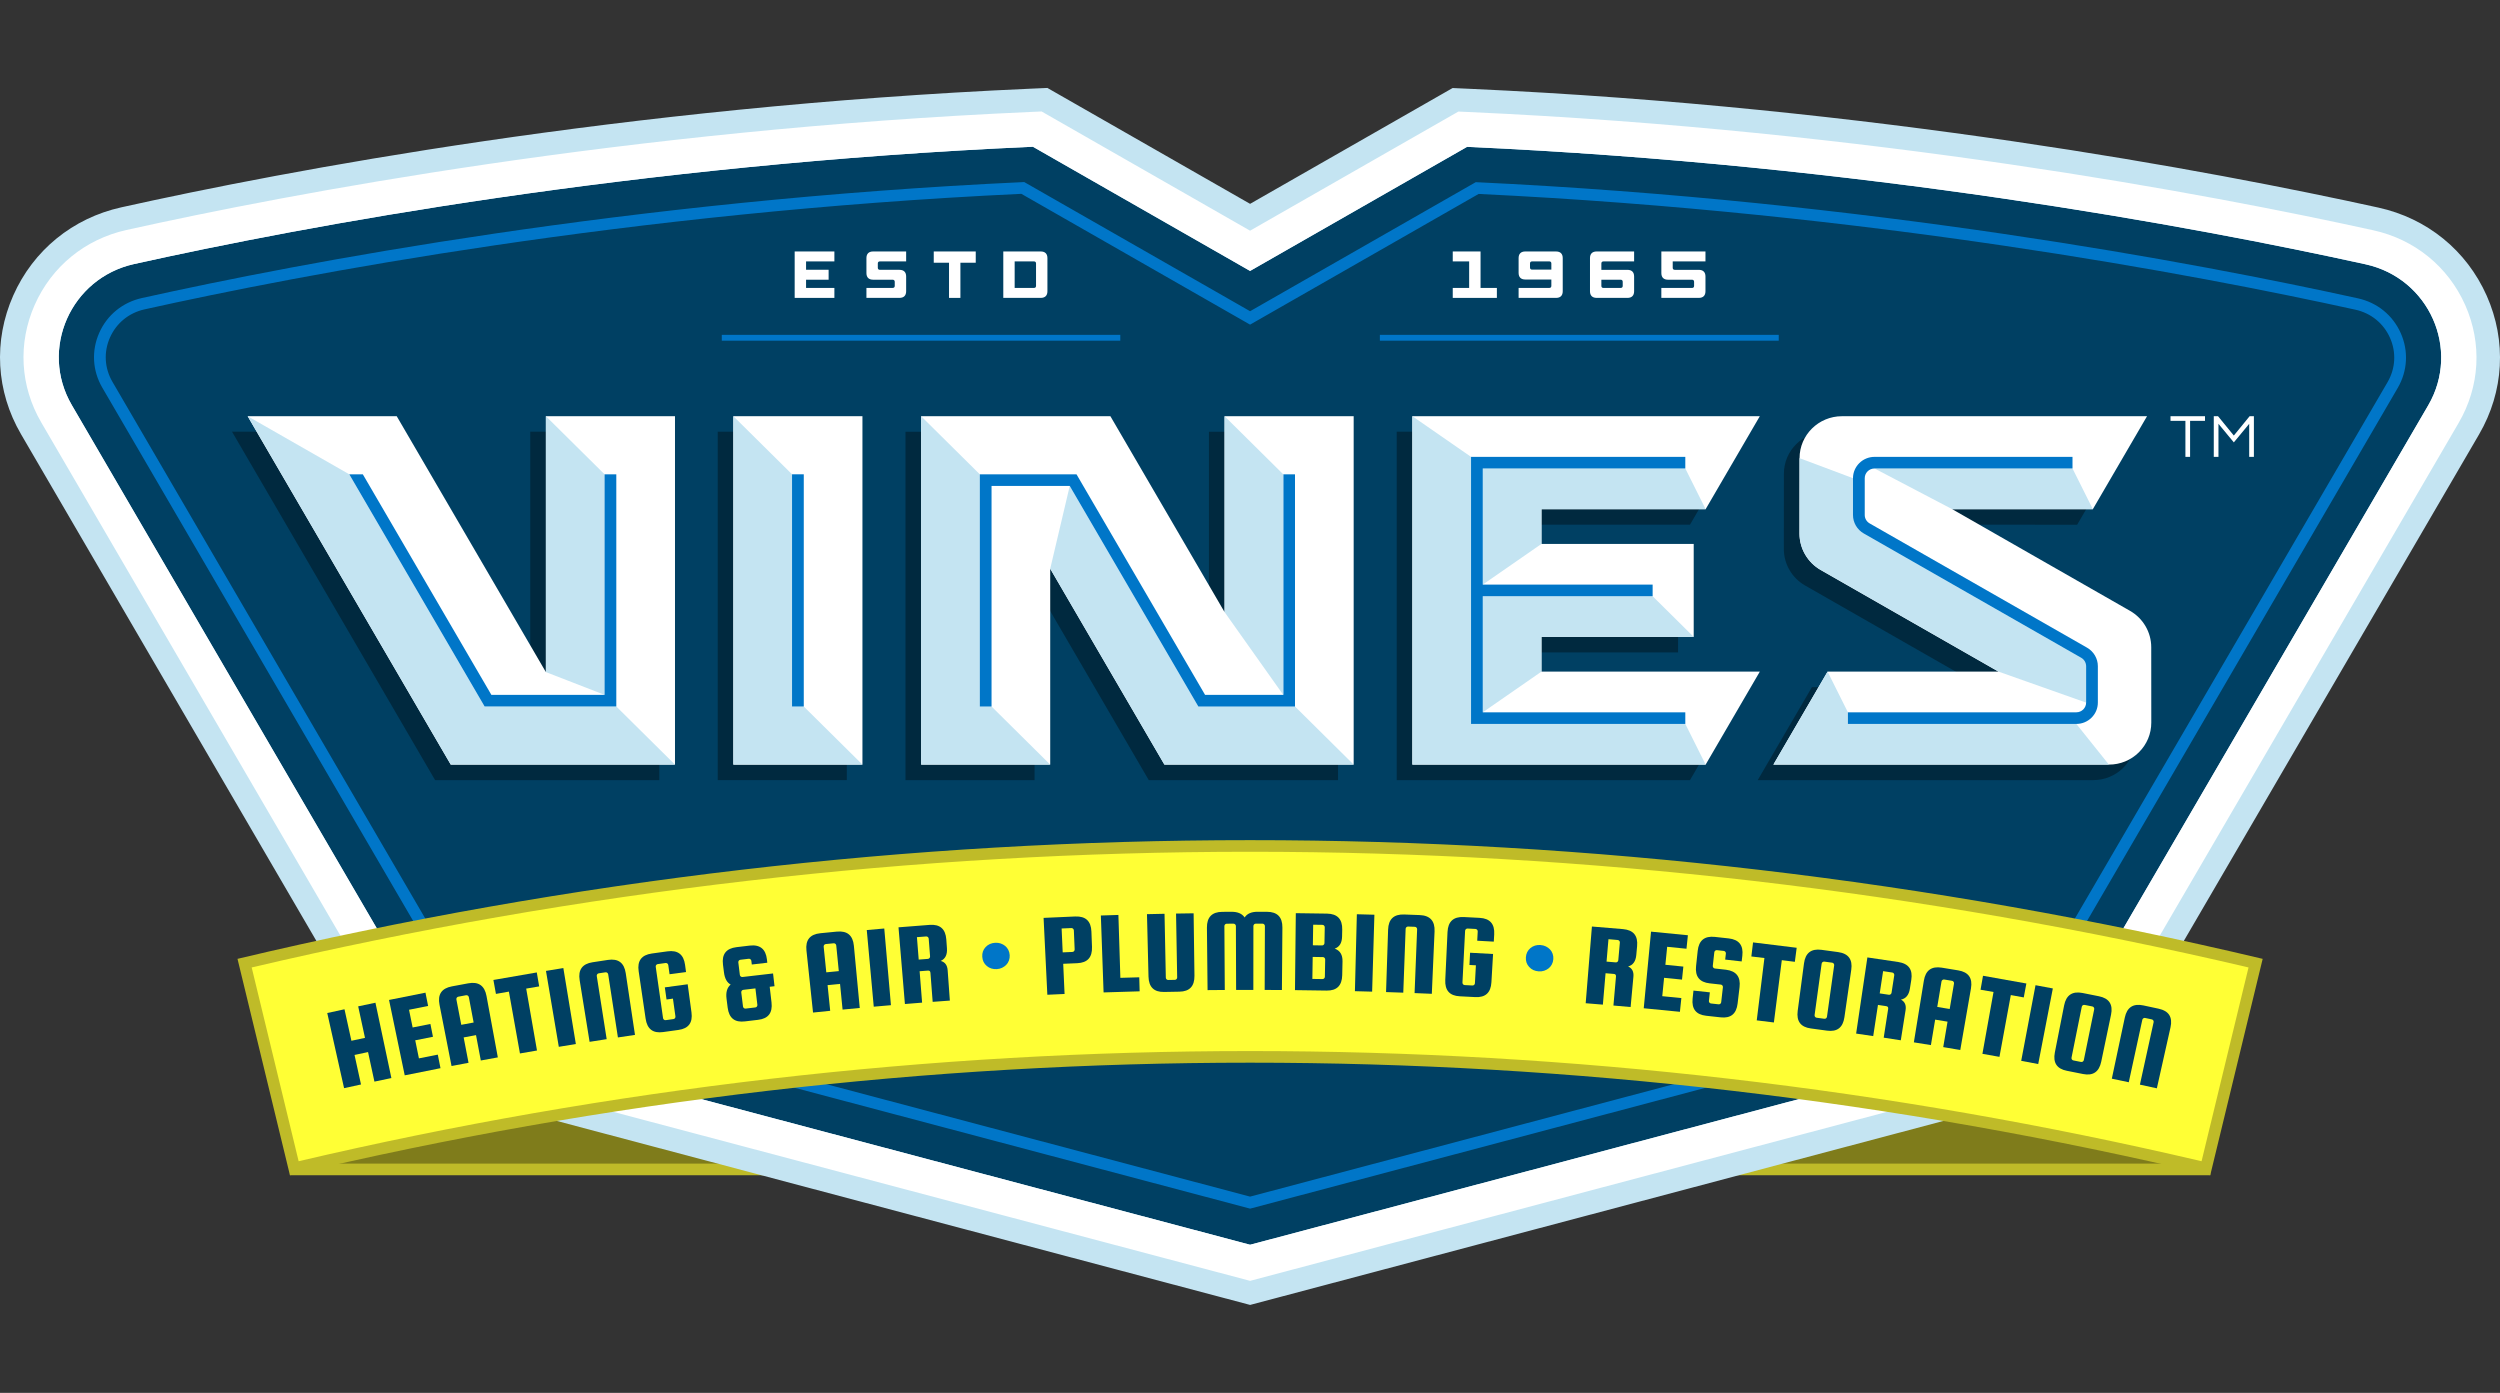 <?xml version="1.0" encoding="UTF-8"?>
<svg xmlns="http://www.w3.org/2000/svg" width="420" height="234" viewBox="0 0 420 234" fill="none">
  <rect x="0" y="0" width="420" height="234" fill="#333333" stroke="none"/>
  <g clip-path="url(#clip0_5_3)">
    <path d="M370.333 162.903H49.698V196.465H370.333V162.903Z" fill="#7F7C1B"></path>
    <path d="M369.348 163.878V195.485H50.684V163.878H369.348ZM371.319 161.926H48.713V197.44H371.319V161.926Z" fill="#BFBB28"></path>
    <path d="M69.864 176.98L7.792 70.495C4.393 64.66 4.008 57.776 6.737 51.606C9.465 45.444 14.831 41.065 21.457 39.592C48.932 33.484 105.197 22.789 173.309 19.777L174.746 19.715L210.013 39.882L245.252 19.73L246.691 19.795C314.151 22.837 370.755 33.533 398.492 39.639C405.132 41.102 410.513 45.476 413.249 51.645C415.99 57.818 415.61 64.71 412.202 70.551L350.164 176.98L210.013 214.171L69.862 176.98H69.864Z" fill="#004063"></path>
    <path d="M173.53 24.654L210.013 45.517L246.468 24.67C312.9 27.664 368.539 38.044 397.425 44.404C408.115 46.757 413.411 58.715 407.936 68.109L346.918 172.787L210.013 209.118L73.108 172.787L12.062 68.053C6.593 58.673 11.867 46.726 22.538 44.356C51.218 37.982 106.492 27.619 173.532 24.654M175.967 14.774L173.09 14.902C104.598 17.931 48.011 28.689 20.379 34.831C12.206 36.647 5.589 42.048 2.225 49.647C-1.142 57.254 -0.669 65.743 3.526 72.936L66.618 181.174L210.017 219.228L353.417 181.174L416.476 72.993C420.676 65.789 421.146 57.291 417.767 49.679C414.389 42.072 407.757 36.677 399.567 34.875C371.672 28.734 314.748 17.977 246.918 14.92L244.038 14.79L210.015 34.246L175.967 14.777V14.774Z" fill="#C4E4F2"></path>
    <path d="M173.53 24.654L210.013 45.517L246.468 24.67C312.9 27.664 368.539 38.044 397.425 44.404C408.115 46.757 413.411 58.715 407.936 68.109L346.918 172.787L210.013 209.118L73.108 172.787L12.062 68.053C6.593 58.673 11.867 46.726 22.538 44.356C51.218 37.982 106.492 27.619 173.532 24.654M174.991 18.727L173.265 18.802C105.074 21.818 48.746 32.526 21.241 38.64C14.304 40.183 8.689 44.766 5.834 51.214C2.975 57.67 3.377 64.876 6.939 70.982L69.215 177.818L210.015 215.183L350.816 177.818L413.059 71.038C416.623 64.924 417.023 57.711 414.155 51.25C411.289 44.796 405.659 40.215 398.709 38.686C370.939 32.574 314.269 21.864 246.737 18.82L245.009 18.742L210.013 38.755L174.991 18.727Z" fill="white"></path>
    <path d="M171.587 32.563L210.013 54.539L248.41 32.582C313.948 35.72 368.804 46.107 395.714 52.03C398.326 52.605 400.444 54.327 401.52 56.754C402.601 59.185 402.45 61.902 401.107 64.205L341.723 166.081L210.013 201.032L78.306 166.081L18.891 64.148C17.55 61.847 17.399 59.135 18.476 56.704C19.547 54.282 21.658 52.559 24.264 51.978C50.918 46.053 105.435 35.67 171.587 32.563ZM172.073 30.585C105.567 33.661 50.728 44.094 23.833 50.072C20.608 50.789 17.997 52.919 16.671 55.917C15.341 58.922 15.527 62.279 17.185 65.124L77.011 167.756L210.018 203.051L343.024 167.756L402.815 65.18C404.475 62.333 404.661 58.974 403.327 55.967C401.995 52.964 399.376 50.834 396.143 50.124C368.985 44.146 313.803 33.711 247.927 30.604L210.015 52.284L172.073 30.585Z" fill="#0076C8"></path>
    <path d="M370.591 196.263C318.049 183.848 264.031 177.554 210.017 177.554C156.004 177.554 101.983 183.848 49.442 196.263L41.09 161.811C96.364 148.746 153.191 142.122 210.015 142.122C266.84 142.122 323.667 148.746 378.941 161.811L370.589 196.263H370.591Z" fill="#FFFF35"></path>
    <path d="M210.015 143.097C266.433 143.097 322.857 149.636 377.753 162.532L374.762 174.867L369.862 195.087C317.548 182.804 263.78 176.577 210.017 176.577C156.255 176.577 102.484 182.804 50.172 195.087L46.263 178.954L42.282 162.532C97.177 149.636 153.602 143.097 210.02 143.097M210.015 141.145C152.913 141.145 95.81 147.793 39.9 161.087C42.838 173.205 45.773 185.321 48.711 197.44C101.725 184.834 155.87 178.531 210.015 178.531C264.16 178.531 318.303 184.834 371.319 197.44C374.257 185.321 377.193 173.205 380.131 161.087C324.22 147.793 267.118 141.145 210.015 141.145Z" fill="#BFBB28"></path>
    <path d="M59.561 177.233C59.924 178.887 60.285 180.54 60.648 182.193C59.701 182.397 58.752 182.602 57.805 182.81C56.864 178.603 55.921 174.395 54.978 170.187C55.943 169.975 56.91 169.765 57.875 169.557C58.262 171.321 58.649 173.084 59.036 174.85C59.797 174.685 60.557 174.525 61.318 174.363C60.937 172.597 60.557 170.831 60.174 169.067C61.141 168.861 62.108 168.66 63.074 168.458C63.967 172.677 64.859 176.895 65.752 181.114C64.802 181.311 63.853 181.51 62.904 181.712C62.547 180.057 62.188 178.403 61.832 176.748C61.075 176.908 60.316 177.071 59.559 177.233H59.561Z" fill="#004063"></path>
    <path d="M70.381 177.805C71.437 177.595 72.494 177.385 73.55 177.179C73.701 177.938 73.852 178.696 74.003 179.454C71.999 179.846 69.996 180.245 67.994 180.655C67.115 176.434 66.237 172.213 65.358 167.99C67.397 167.574 69.438 167.167 71.479 166.768C71.627 167.514 71.774 168.259 71.923 169.004C70.853 169.212 69.783 169.425 68.716 169.639C68.917 170.632 69.121 171.624 69.322 172.616C70.317 172.417 71.312 172.22 72.308 172.025C72.45 172.744 72.594 173.463 72.737 174.18C71.743 174.375 70.75 174.571 69.759 174.77C69.965 175.782 70.173 176.794 70.378 177.808L70.381 177.805Z" fill="#004063"></path>
    <path d="M78.673 165.197C80.395 164.879 81.414 165.592 81.732 167.321C82.366 170.761 83 174.202 83.635 177.641C82.681 177.814 81.729 177.987 80.776 178.163C80.507 176.741 80.24 175.32 79.971 173.901C79.279 174.029 78.588 174.159 77.895 174.289C78.168 175.708 78.439 177.129 78.713 178.548C77.761 178.728 76.81 178.908 75.858 179.092C75.184 175.66 74.511 172.226 73.837 168.794C73.498 167.069 74.185 166.038 75.906 165.713C76.827 165.54 77.75 165.366 78.671 165.197H78.673ZM77.49 172.17C78.183 172.04 78.877 171.91 79.57 171.782C79.301 170.361 79.034 168.939 78.765 167.52C78.746 167.416 78.689 167.329 78.599 167.267C78.507 167.202 78.409 167.18 78.297 167.199C77.862 167.28 77.427 167.362 76.991 167.444C76.88 167.466 76.797 167.522 76.735 167.615C76.674 167.706 76.652 167.806 76.674 167.912C76.948 169.331 77.219 170.753 77.492 172.172L77.49 172.17Z" fill="#004063"></path>
    <path d="M83.317 166.974C83.175 166.194 83.033 165.414 82.891 164.634C85.319 164.201 87.747 163.781 90.18 163.371C90.313 164.153 90.447 164.935 90.582 165.715C89.856 165.837 89.13 165.96 88.401 166.086C89.005 169.552 89.611 173.017 90.215 176.484C89.261 176.646 88.305 176.813 87.351 176.98C86.732 173.518 86.113 170.053 85.494 166.591C84.768 166.718 84.042 166.846 83.315 166.976L83.317 166.974Z" fill="#004063"></path>
    <path d="M94.642 162.634C95.342 166.888 96.044 171.141 96.744 175.396C95.788 175.55 94.832 175.708 93.879 175.866C93.161 171.615 92.442 167.364 91.724 163.113C92.698 162.953 93.671 162.793 94.644 162.634H94.642Z" fill="#004063"></path>
    <path d="M106.682 173.862C105.724 174.003 104.768 174.146 103.81 174.291C103.265 170.755 102.718 167.219 102.174 163.683C102.156 163.577 102.104 163.492 102.016 163.423C101.927 163.356 101.826 163.33 101.717 163.347C101.343 163.403 100.966 163.462 100.592 163.518C100.481 163.536 100.391 163.588 100.328 163.681C100.264 163.772 100.24 163.869 100.258 163.975C100.813 167.509 101.367 171.045 101.922 174.579C100.966 174.726 100.008 174.876 99.052 175.028C98.494 171.574 97.939 168.12 97.381 164.669C97.101 162.933 97.823 161.926 99.551 161.659C100.415 161.525 101.277 161.395 102.141 161.265C103.869 161.005 104.862 161.75 105.123 163.488C105.641 166.948 106.159 170.406 106.678 173.866L106.682 173.862Z" fill="#004063"></path>
    <path d="M111.978 167.917C111.882 167.236 111.786 166.558 111.692 165.878C112.971 165.7 114.251 165.527 115.531 165.358C115.743 166.929 115.957 168.5 116.169 170.073C116.406 171.817 115.673 172.798 113.977 173.03C113.116 173.147 112.254 173.266 111.392 173.388C109.697 173.626 108.721 172.881 108.465 171.139C108.076 168.482 107.684 165.826 107.295 163.17C107.037 161.43 107.774 160.433 109.504 160.19C110.383 160.067 111.261 159.946 112.14 159.826C113.87 159.59 114.853 160.349 115.089 162.091C115.143 162.494 115.198 162.897 115.253 163.3C114.33 163.423 113.409 163.547 112.486 163.672C112.413 163.157 112.341 162.643 112.269 162.127C112.256 162.021 112.203 161.935 112.116 161.865C112.031 161.796 111.928 161.77 111.818 161.785C111.381 161.846 110.943 161.906 110.504 161.967C110.392 161.982 110.303 162.036 110.239 162.125C110.171 162.214 110.149 162.312 110.163 162.418C110.572 165.293 110.983 168.168 111.392 171.045C111.407 171.152 111.458 171.238 111.545 171.305C111.633 171.375 111.729 171.401 111.84 171.386C112.273 171.325 112.704 171.266 113.138 171.206C113.249 171.191 113.334 171.139 113.398 171.05C113.463 170.961 113.485 170.863 113.472 170.757C113.332 169.761 113.194 168.764 113.054 167.767C112.696 167.817 112.337 167.865 111.978 167.915V167.917Z" fill="#004063"></path>
    <path d="M122.749 165.403C122.132 165.076 121.758 164.398 121.627 163.367C121.572 162.931 121.518 162.494 121.461 162.058C121.24 160.314 121.995 159.332 123.725 159.124C124.464 159.035 125.204 158.947 125.943 158.86C127.676 158.656 128.642 159.434 128.844 161.18C128.866 161.365 128.887 161.551 128.907 161.737C128.039 161.835 127.17 161.937 126.302 162.039C126.278 161.833 126.254 161.629 126.227 161.423C126.214 161.317 126.164 161.23 126.079 161.159C125.993 161.09 125.893 161.059 125.783 161.072C125.317 161.126 124.852 161.183 124.386 161.239C124.274 161.252 124.187 161.304 124.119 161.393C124.051 161.482 124.025 161.579 124.038 161.685C124.123 162.385 124.211 163.087 124.296 163.787C124.309 163.893 124.359 163.98 124.445 164.051C124.53 164.121 124.628 164.149 124.74 164.136C126.451 163.93 128.161 163.733 129.874 163.54C129.955 164.255 130.038 164.97 130.119 165.685C129.85 165.715 129.581 165.746 129.31 165.776C129.412 166.656 129.513 167.535 129.616 168.415C129.817 170.163 129.067 171.132 127.369 171.329C126.621 171.416 125.875 171.505 125.129 171.596C123.427 171.801 122.474 171.037 122.248 169.29C122.185 168.781 122.119 168.272 122.056 167.765C121.92 166.708 122.152 165.921 122.747 165.403H122.749ZM126.892 169.251C127.002 169.238 127.092 169.189 127.157 169.1C127.225 169.011 127.249 168.915 127.238 168.809C127.129 167.891 127.019 166.97 126.91 166.051C126.234 166.131 125.556 166.212 124.88 166.292C124.768 166.305 124.681 166.355 124.613 166.443C124.55 166.532 124.521 166.63 124.534 166.734C124.631 167.52 124.727 168.309 124.825 169.095C124.838 169.202 124.887 169.288 124.972 169.36C125.057 169.429 125.156 169.457 125.265 169.444C125.807 169.379 126.35 169.314 126.892 169.251Z" fill="#004063"></path>
    <path d="M140.599 156.511C142.336 156.344 143.286 157.142 143.452 158.892C143.782 162.374 144.11 165.856 144.438 169.338C143.476 169.427 142.516 169.518 141.553 169.611C141.411 168.172 141.269 166.734 141.127 165.295C140.429 165.362 139.731 165.431 139.033 165.501C139.18 166.939 139.326 168.378 139.473 169.815C138.513 169.91 137.55 170.01 136.59 170.109C136.22 166.632 135.852 163.154 135.483 159.675C135.297 157.926 136.071 156.96 137.806 156.784C138.736 156.691 139.668 156.6 140.597 156.509L140.599 156.511ZM138.817 163.354C139.517 163.284 140.217 163.215 140.917 163.148C140.774 161.709 140.632 160.27 140.49 158.832C140.479 158.726 140.431 158.635 140.348 158.565C140.263 158.494 140.166 158.461 140.053 158.472C139.613 158.515 139.173 158.559 138.733 158.602C138.62 158.613 138.532 158.663 138.464 158.749C138.397 158.836 138.366 158.934 138.377 159.04C138.523 160.479 138.67 161.917 138.817 163.354Z" fill="#004063"></path>
    <path d="M148.557 155.989C148.932 160.284 149.303 164.578 149.677 168.872C148.715 168.955 147.752 169.039 146.79 169.124C146.398 164.831 146.007 160.539 145.617 156.247C146.597 156.16 147.577 156.074 148.557 155.989Z" fill="#004063"></path>
    <path d="M154.497 163.165C154.637 164.925 154.777 166.684 154.914 168.443C153.952 168.519 152.989 168.595 152.025 168.675C151.666 164.381 151.307 160.084 150.948 155.79C152.692 155.647 154.437 155.51 156.181 155.38C157.918 155.25 158.852 156.069 158.979 157.822C159.014 158.321 159.051 158.819 159.086 159.317C159.162 160.381 158.815 161.087 158.045 161.436C158.756 161.625 159.145 162.147 159.206 162.996C159.329 164.697 159.453 166.398 159.576 168.099C158.613 168.168 157.651 168.237 156.688 168.311C156.564 166.684 156.439 165.057 156.314 163.43C156.295 163.163 156.15 163.042 155.888 163.061C155.424 163.096 154.958 163.133 154.494 163.167L154.497 163.165ZM154.044 157.445C154.142 158.7 154.243 159.956 154.343 161.211C154.857 161.172 155.372 161.131 155.886 161.092C155.997 161.083 156.087 161.038 156.157 160.951C156.227 160.866 156.26 160.769 156.251 160.663C156.174 159.673 156.1 158.682 156.023 157.694C156.015 157.588 155.971 157.499 155.886 157.424C155.802 157.35 155.706 157.315 155.595 157.324C155.078 157.363 154.56 157.402 154.044 157.443V157.445Z" fill="#004063"></path>
    <path d="M167.197 158.386C167.519 158.366 167.821 158.405 168.107 158.5C168.394 158.598 168.645 158.737 168.868 158.916C169.087 159.098 169.264 159.319 169.4 159.586C169.533 159.852 169.61 160.145 169.63 160.463C169.649 160.784 169.603 161.083 169.503 161.363C169.4 161.642 169.251 161.883 169.054 162.088C168.857 162.292 168.621 162.461 168.352 162.589C168.083 162.719 167.788 162.793 167.468 162.812C166.803 162.851 166.239 162.676 165.777 162.283C165.312 161.891 165.062 161.378 165.021 160.739C164.979 160.099 165.165 159.558 165.578 159.114C165.992 158.667 166.532 158.425 167.202 158.383L167.197 158.386Z" fill="#0076C8"></path>
    <path d="M180.648 153.97C182.389 153.898 183.293 154.748 183.358 156.505C183.391 157.363 183.424 158.223 183.455 159.081C183.518 160.838 182.693 161.748 180.972 161.817C180.189 161.85 179.403 161.882 178.62 161.917C178.697 163.607 178.771 165.297 178.848 166.987C177.883 167.031 176.918 167.074 175.954 167.119C175.744 162.814 175.532 158.509 175.322 154.204C177.096 154.119 178.872 154.039 180.646 153.968L180.648 153.97ZM180.543 159.512C180.497 158.442 180.453 157.369 180.408 156.299C180.403 156.193 180.357 156.1 180.278 156.024C180.2 155.948 180.101 155.911 179.99 155.915C179.445 155.937 178.898 155.961 178.353 155.985C178.413 157.322 178.474 158.661 178.533 159.998C179.075 159.974 179.618 159.95 180.16 159.928C180.27 159.924 180.366 159.878 180.436 159.796C180.508 159.714 180.545 159.618 180.541 159.512H180.543Z" fill="#004063"></path>
    <path d="M188.221 164.277C189.28 164.244 190.337 164.214 191.395 164.186C191.417 164.972 191.437 165.757 191.459 166.543C189.44 166.595 187.421 166.658 185.402 166.727C185.248 162.42 185.098 158.113 184.944 153.805C185.927 153.771 186.909 153.738 187.891 153.71C188 157.233 188.11 160.754 188.221 164.277Z" fill="#004063"></path>
    <path d="M197.579 153.48C198.562 153.463 199.544 153.448 200.528 153.435C200.574 156.932 200.622 160.429 200.668 163.926C200.69 165.685 199.85 166.573 198.139 166.601C197.284 166.617 196.431 166.632 195.576 166.649C193.869 166.684 192.992 165.828 192.948 164.069C192.863 160.572 192.778 157.077 192.693 153.58C193.675 153.556 194.659 153.534 195.641 153.515C195.713 157.092 195.786 160.667 195.858 164.244C195.858 164.35 195.899 164.444 195.976 164.522C196.05 164.6 196.149 164.638 196.258 164.636C196.632 164.63 197.004 164.621 197.378 164.615C197.488 164.615 197.582 164.571 197.656 164.491C197.733 164.409 197.768 164.316 197.765 164.21C197.702 160.632 197.641 157.055 197.577 153.48H197.579Z" fill="#004063"></path>
    <path d="M205.767 166.315C204.802 166.322 203.836 166.328 202.871 166.339C202.834 162.842 202.799 159.345 202.764 155.848C202.746 154.091 203.608 153.201 205.349 153.19C205.868 153.186 206.388 153.183 206.909 153.181C207.933 153.177 208.668 153.495 209.101 154.135C209.506 153.495 210.238 153.175 211.291 153.177C211.811 153.177 212.33 153.179 212.85 153.181C214.592 153.188 215.458 154.076 215.442 155.833C215.416 159.33 215.39 162.827 215.362 166.324C214.397 166.318 213.432 166.311 212.465 166.309C212.478 162.732 212.492 159.155 212.502 155.578C212.502 155.471 212.463 155.378 212.389 155.298C212.312 155.218 212.218 155.179 212.107 155.177C211.728 155.177 211.35 155.177 210.971 155.175C210.857 155.175 210.763 155.214 210.687 155.294C210.61 155.374 210.571 155.467 210.571 155.573C210.569 159.15 210.564 162.728 210.562 166.305C209.597 166.305 208.633 166.305 207.668 166.309C207.655 162.732 207.644 159.155 207.631 155.578C207.631 155.471 207.592 155.378 207.513 155.298C207.436 155.218 207.342 155.179 207.228 155.179C206.85 155.179 206.472 155.181 206.093 155.183C205.982 155.183 205.887 155.224 205.811 155.304C205.734 155.385 205.697 155.478 205.697 155.584C205.719 159.161 205.741 162.738 205.763 166.315H205.767Z" fill="#004063"></path>
    <path d="M224.232 159.369C225.131 159.694 225.566 160.409 225.542 161.514C225.525 162.286 225.507 163.059 225.492 163.83C225.45 165.588 224.577 166.448 222.869 166.417C221.097 166.385 219.327 166.359 217.556 166.342C217.602 162.032 217.65 157.723 217.696 153.413C219.443 153.433 221.193 153.456 222.941 153.487C224.682 153.519 225.533 154.418 225.494 156.176C225.485 156.568 225.477 156.962 225.468 157.354C225.444 158.42 225.032 159.09 224.232 159.369ZM222.167 155.374C221.648 155.365 221.13 155.357 220.614 155.35C220.596 156.503 220.579 157.655 220.561 158.808C221.077 158.817 221.592 158.823 222.108 158.832C222.219 158.832 222.313 158.795 222.392 158.715C222.469 158.637 222.51 158.544 222.51 158.438C222.526 157.551 222.541 156.667 222.558 155.781C222.558 155.675 222.523 155.582 222.449 155.5C222.372 155.417 222.278 155.376 222.167 155.374ZM222.578 164.095C222.596 163.128 222.613 162.162 222.631 161.196C222.631 161.09 222.596 160.996 222.521 160.914C222.447 160.834 222.353 160.793 222.241 160.791C221.67 160.78 221.102 160.771 220.533 160.762C220.515 161.995 220.496 163.226 220.478 164.459C221.045 164.467 221.611 164.476 222.178 164.485C222.287 164.485 222.383 164.448 222.46 164.37C222.539 164.292 222.576 164.199 222.58 164.093L222.578 164.095Z" fill="#004063"></path>
    <path d="M230.899 153.673C230.772 157.98 230.646 162.29 230.519 166.597C229.554 166.569 228.589 166.543 227.625 166.519C227.734 162.21 227.843 157.902 227.951 153.593C228.933 153.617 229.917 153.643 230.899 153.673Z" fill="#004063"></path>
    <path d="M240.542 166.959C239.577 166.918 238.612 166.879 237.65 166.84C237.792 163.265 237.934 159.692 238.077 156.117C238.081 156.011 238.046 155.916 237.972 155.833C237.897 155.751 237.803 155.708 237.694 155.703C237.315 155.688 236.937 155.675 236.558 155.66C236.447 155.656 236.351 155.692 236.272 155.768C236.193 155.846 236.149 155.937 236.147 156.043C236.016 159.618 235.882 163.193 235.751 166.768C234.787 166.734 233.822 166.701 232.857 166.669C232.971 163.174 233.087 159.679 233.201 156.182C233.258 154.425 234.159 153.571 235.898 153.634C236.768 153.664 237.639 153.697 238.51 153.732C240.251 153.801 241.082 154.72 241.006 156.475C240.852 159.969 240.699 163.462 240.546 166.957L240.542 166.959Z" fill="#004063"></path>
    <path d="M246.866 162.117C246.901 161.432 246.938 160.747 246.973 160.06C248.262 160.128 249.548 160.197 250.834 160.271C250.742 161.854 250.65 163.436 250.558 165.02C250.456 166.777 249.55 167.603 247.844 167.512C246.977 167.466 246.109 167.421 245.243 167.377C243.534 167.293 242.723 166.378 242.806 164.619C242.933 161.937 243.057 159.257 243.184 156.574C243.265 154.819 244.177 153.979 245.919 154.063C246.802 154.106 247.686 154.152 248.57 154.2C250.309 154.293 251.129 155.222 251.027 156.977C251.002 157.382 250.978 157.79 250.957 158.195C250.029 158.143 249.102 158.091 248.174 158.041C248.202 157.523 248.231 157.003 248.257 156.485C248.262 156.379 248.231 156.284 248.157 156.199C248.084 156.115 247.99 156.069 247.881 156.063C247.441 156.039 246.999 156.017 246.557 155.994C246.446 155.987 246.347 156.024 246.269 156.1C246.186 156.176 246.144 156.267 246.137 156.373C245.989 159.274 245.842 162.173 245.693 165.074C245.689 165.18 245.72 165.276 245.794 165.36C245.864 165.445 245.958 165.488 246.067 165.494C246.503 165.516 246.938 165.54 247.371 165.562C247.483 165.568 247.577 165.533 247.658 165.458C247.737 165.382 247.782 165.291 247.787 165.185C247.842 164.179 247.896 163.176 247.951 162.171C247.59 162.151 247.229 162.132 246.868 162.114L246.866 162.117Z" fill="#004063"></path>
    <path d="M258.816 158.767C259.136 158.789 259.433 158.864 259.704 158.997C259.978 159.129 260.21 159.3 260.404 159.506C260.599 159.714 260.748 159.956 260.844 160.238C260.945 160.52 260.982 160.819 260.958 161.137C260.934 161.458 260.853 161.748 260.715 162.012C260.577 162.277 260.398 162.498 260.177 162.675C259.954 162.853 259.7 162.99 259.416 163.083C259.131 163.178 258.829 163.213 258.51 163.191C257.847 163.146 257.311 162.901 256.9 162.452C256.491 162.006 256.305 161.462 256.349 160.823C256.39 160.184 256.644 159.67 257.112 159.28C257.578 158.89 258.147 158.717 258.816 158.762V158.767Z" fill="#0076C8"></path>
    <path d="M269.734 163.503C269.583 165.263 269.434 167.022 269.283 168.779C268.321 168.699 267.358 168.619 266.396 168.543C266.744 164.246 267.094 159.95 267.442 155.656C269.185 155.794 270.931 155.939 272.672 156.091C274.409 156.243 275.198 157.198 275.034 158.949C274.988 159.447 274.942 159.943 274.897 160.442C274.8 161.503 274.341 162.145 273.523 162.366C274.197 162.667 274.492 163.243 274.413 164.09C274.256 165.789 274.1 167.488 273.943 169.184C272.98 169.098 272.018 169.013 271.057 168.929C271.2 167.304 271.344 165.676 271.486 164.051C271.508 163.785 271.39 163.642 271.125 163.62C270.662 163.581 270.198 163.54 269.732 163.503H269.734ZM270.222 157.788C270.115 159.042 270.007 160.297 269.9 161.551C270.414 161.594 270.928 161.638 271.442 161.681C271.552 161.69 271.65 161.659 271.733 161.586C271.817 161.512 271.865 161.423 271.873 161.317C271.961 160.329 272.048 159.339 272.136 158.351C272.147 158.245 272.114 158.149 272.044 158.063C271.974 157.976 271.882 157.928 271.773 157.918C271.257 157.874 270.74 157.829 270.222 157.785V157.788Z" fill="#004063"></path>
    <path d="M279.263 167.358C280.33 167.462 281.4 167.568 282.468 167.678C282.387 168.448 282.308 169.214 282.227 169.984C280.201 169.776 278.176 169.578 276.148 169.388C276.557 165.098 276.966 160.806 277.375 156.516C279.44 156.709 281.503 156.91 283.566 157.122C283.487 157.879 283.408 158.633 283.329 159.389C282.249 159.278 281.166 159.17 280.085 159.064C279.985 160.071 279.884 161.079 279.783 162.086C280.79 162.184 281.796 162.285 282.804 162.387C282.728 163.115 282.653 163.846 282.577 164.574C281.573 164.472 280.571 164.372 279.567 164.272C279.464 165.299 279.361 166.328 279.261 167.355L279.263 167.358Z" fill="#004063"></path>
    <path d="M292.604 161.523C291.681 161.417 290.756 161.311 289.831 161.209C289.87 160.871 289.907 160.535 289.947 160.197C289.958 160.091 289.929 159.995 289.863 159.907C289.796 159.818 289.706 159.768 289.594 159.755C289.212 159.712 288.829 159.67 288.444 159.627C288.33 159.614 288.236 159.644 288.148 159.716C288.063 159.787 288.015 159.876 288.004 159.982C287.921 160.743 287.836 161.506 287.75 162.266C287.739 162.372 287.766 162.468 287.833 162.556C287.901 162.645 287.989 162.695 288.1 162.708C288.726 162.777 289.349 162.845 289.975 162.916C291.69 163.135 292.449 164.11 292.246 165.828C292.136 166.747 292.029 167.668 291.92 168.586C291.712 170.335 290.76 171.106 289.061 170.915C288.251 170.824 287.442 170.736 286.633 170.647C284.933 170.463 284.174 169.501 284.36 167.75C284.408 167.306 284.454 166.862 284.502 166.42C285.421 166.515 286.337 166.615 287.256 166.714C287.203 167.191 287.151 167.668 287.098 168.144C287.085 168.25 287.112 168.346 287.179 168.435C287.245 168.523 287.335 168.571 287.444 168.584C287.871 168.632 288.297 168.677 288.724 168.725C288.835 168.738 288.932 168.708 289.015 168.638C289.1 168.567 289.148 168.48 289.161 168.374C289.258 167.533 289.354 166.693 289.448 165.852C289.459 165.746 289.43 165.648 289.365 165.562C289.297 165.473 289.207 165.423 289.098 165.41C288.477 165.341 287.853 165.271 287.232 165.204C285.521 165.018 284.751 164.056 284.939 162.307C285.031 161.454 285.121 160.598 285.213 159.744C285.401 157.996 286.359 157.211 288.094 157.398C288.87 157.482 289.647 157.567 290.421 157.653C292.154 157.848 292.919 158.823 292.712 160.57C292.674 160.886 292.637 161.204 292.6 161.521L292.604 161.523Z" fill="#004063"></path>
    <path d="M294.228 160.687C294.322 159.9 294.416 159.111 294.512 158.325C296.957 158.613 299.399 158.912 301.842 159.226C301.739 160.013 301.637 160.799 301.534 161.586C300.803 161.493 300.075 161.399 299.344 161.308C298.9 164.797 298.456 168.287 298.012 171.775C297.052 171.656 296.093 171.537 295.133 171.422C295.564 167.932 295.993 164.439 296.422 160.949C295.691 160.86 294.96 160.773 294.23 160.687H294.228Z" fill="#004063"></path>
    <path d="M311.012 162.923C310.629 165.579 310.244 168.237 309.862 170.894C309.61 172.636 308.634 173.383 306.941 173.149C306.031 173.024 305.121 172.9 304.211 172.779C302.516 172.551 301.783 171.572 302.013 169.828C302.365 167.167 302.719 164.504 303.072 161.843C303.303 160.099 304.283 159.339 306.014 159.571C306.941 159.694 307.869 159.822 308.796 159.95C310.527 160.188 311.266 161.183 311.012 162.925V162.923ZM306.933 170.809C307.335 167.932 307.738 165.057 308.14 162.179C308.155 162.073 308.131 161.976 308.066 161.887C308 161.798 307.91 161.744 307.801 161.729C307.361 161.668 306.924 161.61 306.486 161.551C306.375 161.536 306.276 161.564 306.189 161.633C306.101 161.701 306.051 161.789 306.036 161.896C305.642 164.773 305.248 167.65 304.852 170.53C304.839 170.636 304.861 170.733 304.927 170.822C304.992 170.911 305.08 170.963 305.189 170.978C305.622 171.037 306.053 171.095 306.486 171.154C306.596 171.169 306.694 171.143 306.782 171.074C306.867 171.004 306.917 170.917 306.933 170.811V170.809Z" fill="#004063"></path>
    <path d="M315.497 168.827C315.232 170.573 314.967 172.317 314.7 174.063C313.744 173.92 312.786 173.78 311.83 173.641C312.46 169.377 313.09 165.113 313.72 160.847C315.455 161.098 317.188 161.356 318.922 161.62C320.648 161.885 321.372 162.888 321.097 164.625C321.018 165.119 320.941 165.614 320.86 166.105C320.694 167.158 320.193 167.767 319.36 167.936C320.014 168.281 320.272 168.874 320.136 169.715C319.869 171.398 319.6 173.084 319.333 174.77C318.378 174.62 317.422 174.473 316.463 174.328C316.713 172.714 316.962 171.102 317.212 169.488C317.251 169.223 317.142 169.074 316.879 169.033C316.418 168.963 315.956 168.894 315.494 168.825L315.497 168.827ZM316.361 163.154C316.173 164.4 315.982 165.644 315.792 166.89C316.304 166.966 316.813 167.044 317.325 167.119C317.435 167.137 317.535 167.111 317.625 167.043C317.713 166.976 317.763 166.89 317.78 166.784C317.931 165.802 318.084 164.821 318.235 163.841C318.251 163.735 318.227 163.638 318.163 163.547C318.1 163.456 318.01 163.401 317.901 163.384C317.387 163.306 316.872 163.23 316.358 163.152L316.361 163.154Z" fill="#004063"></path>
    <path d="M328.989 163.024C330.715 163.313 331.424 164.329 331.122 166.06C330.523 169.507 329.923 172.952 329.326 176.399C328.372 176.237 327.416 176.076 326.463 175.916C326.703 174.49 326.946 173.065 327.187 171.639C326.493 171.524 325.8 171.409 325.106 171.297C324.868 172.722 324.632 174.15 324.393 175.576C323.437 175.42 322.483 175.266 321.528 175.114C322.088 171.661 322.648 168.209 323.208 164.756C323.49 163.02 324.492 162.288 326.218 162.567C327.143 162.717 328.066 162.871 328.989 163.024ZM325.461 169.167C326.156 169.28 326.852 169.394 327.548 169.511C327.79 168.086 328.031 166.66 328.272 165.234C328.289 165.128 328.267 165.031 328.204 164.94C328.14 164.849 328.053 164.792 327.943 164.775C327.506 164.704 327.071 164.63 326.633 164.558C326.522 164.541 326.421 164.565 326.333 164.632C326.244 164.697 326.191 164.784 326.172 164.89C325.935 166.316 325.697 167.743 325.458 169.169L325.461 169.167Z" fill="#004063"></path>
    <path d="M332.732 166.274C332.87 165.492 333.007 164.712 333.145 163.93C335.573 164.35 338.004 164.782 340.43 165.228C340.283 166.008 340.139 166.788 339.992 167.568C339.266 167.436 338.542 167.303 337.816 167.171C337.179 170.631 336.545 174.092 335.908 177.552C334.954 177.381 334.001 177.209 333.047 177.043C333.668 173.58 334.289 170.118 334.911 166.653C334.184 166.526 333.458 166.4 332.732 166.274Z" fill="#004063"></path>
    <path d="M344.877 166.06C344.059 170.294 343.238 174.525 342.42 178.759C341.469 178.579 340.515 178.399 339.563 178.221C340.364 173.986 341.167 169.75 341.968 165.514C342.939 165.694 343.91 165.876 344.879 166.06H344.877Z" fill="#004063"></path>
    <path d="M354.653 170.476C354.104 173.104 353.555 175.732 353.006 178.362C352.645 180.085 351.623 180.772 349.943 180.434C349.04 180.252 348.136 180.072 347.233 179.894C345.553 179.563 344.875 178.54 345.216 176.811C345.734 174.176 346.255 171.542 346.773 168.907C347.113 167.182 348.143 166.482 349.86 166.82C350.781 167.002 351.702 167.184 352.621 167.371C354.336 167.715 355.016 168.755 354.653 170.476ZM350.081 178.094C350.663 175.247 351.245 172.402 351.827 169.555C351.848 169.451 351.827 169.351 351.77 169.258C351.708 169.165 351.623 169.106 351.516 169.085C351.081 168.998 350.645 168.911 350.21 168.825C350.101 168.803 349.998 168.825 349.906 168.887C349.816 168.95 349.757 169.035 349.738 169.139C349.164 171.988 348.591 174.835 348.016 177.684C347.994 177.788 348.016 177.888 348.073 177.981C348.136 178.074 348.213 178.13 348.324 178.152C348.753 178.237 349.182 178.323 349.613 178.408C349.72 178.429 349.821 178.408 349.913 178.345C350.004 178.282 350.057 178.198 350.081 178.094Z" fill="#004063"></path>
    <path d="M362.348 182.838C361.401 182.63 360.452 182.425 359.505 182.219C360.272 178.724 361.04 175.227 361.808 171.732C361.83 171.628 361.815 171.528 361.756 171.435C361.697 171.34 361.613 171.281 361.502 171.258C361.13 171.177 360.758 171.097 360.388 171.019C360.277 170.996 360.174 171.015 360.082 171.076C359.988 171.139 359.933 171.221 359.909 171.325C359.15 174.822 358.393 178.319 357.634 181.818C356.685 181.616 355.736 181.417 354.786 181.218C355.513 177.797 356.241 174.373 356.967 170.952C357.332 169.232 358.372 168.547 360.087 168.911C360.942 169.093 361.799 169.275 362.655 169.462C364.365 169.832 365.028 170.881 364.645 172.597C363.88 176.011 363.116 179.424 362.351 182.838H362.348Z" fill="#004063"></path>
    <path d="M110.768 131.059V72.523H89.082V115.516L64.019 72.523H38.977L73.097 131.059H110.768Z" fill="#00293F"></path>
    <path d="M224.79 131.062V72.527H203.101V105.436L183.916 72.527H152.121V131.062H173.81V98.15L192.994 131.062H224.79Z" fill="#00293F"></path>
    <path d="M142.264 72.523H120.577V131.057H142.264V72.523Z" fill="#00293F"></path>
    <path d="M256.333 115.436V109.603H281.914V93.979H256.333V88.147H283.918L293.022 72.523H234.647V131.059H283.918L293.022 115.436H256.333Z" fill="#00293F"></path>
    <path d="M356.705 128.99C358.05 127.658 358.789 125.883 358.787 124L358.778 111.332C358.778 108.821 357.413 106.483 355.217 105.228L325.336 88.147L348.965 88.151L358.072 72.529H306.814C302.89 72.529 299.696 75.69 299.694 79.577L299.685 92.246C299.685 94.759 301.048 97.103 303.247 98.36L333.119 115.438H304.404L295.299 131.059H351.667C353.57 131.059 355.359 130.325 356.705 128.992V128.99Z" fill="#00293F"></path>
    <path d="M113.398 128.455V69.921H91.709V112.911L66.649 69.921H41.604L75.727 128.455H113.398Z" fill="white"></path>
    <path d="M227.417 128.457V69.923H205.73V102.834L186.546 69.923H154.75V128.457H176.437V95.546L195.622 128.457H227.417Z" fill="white"></path>
    <path d="M144.891 69.921H123.204V128.455H144.891V69.921Z" fill="white"></path>
    <path d="M101.568 79.683L91.709 69.921V112.911L101.568 116.738V79.683Z" fill="#C4E4F2"></path>
    <path d="M103.539 118.69H81.414L58.678 79.683L41.604 69.921L75.727 128.455H113.398L103.539 118.69Z" fill="#C4E4F2"></path>
    <path d="M135.034 118.694H133.063V79.683L123.204 69.921V128.455H144.893L135.034 118.694Z" fill="#C4E4F2"></path>
    <path d="M164.609 79.688L154.75 69.923V128.457H176.437L166.58 118.692H164.609V79.688Z" fill="#C4E4F2"></path>
    <path d="M176.437 95.546L179.716 81.64L201.316 118.692H217.56L227.417 128.457H195.622L176.437 95.546Z" fill="#C4E4F2"></path>
    <path d="M258.963 112.831V106.999H284.543V91.377H258.963V85.542H286.547L295.652 69.918L237.276 69.921V128.455H286.547L295.652 112.831H258.963Z" fill="white"></path>
    <path d="M237.276 69.921L247.135 76.754V121.619H283.133L286.547 128.455H237.276V69.921Z" fill="#C4E4F2"></path>
    <path d="M249.106 98.211L258.963 91.377V85.542H286.547L283.132 78.706H249.106V98.211Z" fill="#C4E4F2"></path>
    <path d="M284.543 106.999L277.642 100.167L249.106 100.163V119.667L258.963 112.831V106.999H284.543Z" fill="#C4E4F2"></path>
    <path d="M359.334 126.386C360.679 125.054 361.419 123.279 361.417 121.396L361.408 108.728C361.408 106.217 360.043 103.879 357.847 102.624L327.965 85.542L351.595 85.546L360.701 69.925H309.444C305.519 69.925 302.326 73.086 302.323 76.973L302.315 89.641C302.315 92.155 303.678 94.499 305.876 95.756L335.748 112.834H307.033L297.929 128.455H354.296C356.199 128.455 357.989 127.721 359.334 126.388V126.386Z" fill="white"></path>
    <path d="M350.468 118.04V109.915L314.162 88.723C314.162 88.723 312.366 86.985 312.316 82.615C312.266 78.243 311.305 80.334 311.305 80.334L302.323 76.971L302.315 89.639C302.315 92.153 303.678 94.497 305.876 95.754L335.748 112.831L350.468 118.038V118.04Z" fill="#C4E4F2"></path>
    <path d="M354.296 128.455H297.929L307.033 112.831L310.448 119.667V121.619H348.825L354.296 128.455Z" fill="#C4E4F2"></path>
    <path d="M348.182 78.706L351.599 85.544L327.967 85.542L314.921 78.706H348.182Z" fill="#C4E4F2"></path>
    <path d="M348.825 121.619H310.448V119.667H348.825C349.731 119.667 350.468 118.937 350.468 118.04V111.915C350.468 111.334 350.153 110.795 349.646 110.504L313.11 89.62C311.994 88.981 311.301 87.793 311.303 86.517V80.334C311.303 78.36 312.926 76.754 314.919 76.754H348.18V78.706H314.919C314.013 78.706 313.276 79.436 313.276 80.334V86.519C313.274 87.1 313.589 87.639 314.097 87.93L350.632 108.814C351.746 109.451 352.439 110.641 352.439 111.915V118.04C352.439 120.014 350.818 121.619 348.825 121.619Z" fill="#0076C8"></path>
    <path d="M103.539 118.69H81.414L58.678 79.683H60.953L82.552 116.738H101.568V79.683H103.539V118.69Z" fill="#0076C8"></path>
    <path d="M135.034 79.683H133.063V118.694H135.034V79.683Z" fill="#0076C8"></path>
    <path d="M217.56 118.692H201.316L179.716 81.64H166.58V118.692H164.609V79.688H180.854L202.453 116.74H215.587V79.688H217.56V118.692Z" fill="#0076C8"></path>
    <path d="M283.132 78.706V76.754H247.135V121.619H283.132V119.667H249.106V100.163L277.642 100.167V98.213L249.106 98.211V78.706H283.132Z" fill="#0076C8"></path>
    <path d="M205.73 69.923L215.587 79.688V116.74L205.73 102.834V69.923Z" fill="#C4E4F2"></path>
    <path d="M364.645 69.923V70.703H367.15V76.754H367.935V70.703H370.44V69.923H364.645Z" fill="white"></path>
    <path d="M372.63 69.923H371.914V76.754H372.702V71.201L375.283 74.323L377.864 71.201V76.754H378.654V69.923H377.937L375.283 73.173L372.63 69.923Z" fill="white"></path>
    <path d="M188.21 56.255H121.26V57.233H188.21V56.255Z" fill="#0076C8"></path>
    <path d="M298.828 56.255H231.818V57.233H298.828V56.255Z" fill="#0076C8"></path>
    <path d="M174.84 42.246H168.553V50.046H174.84C175.571 50.046 175.967 49.656 175.967 48.932V43.359C175.967 42.636 175.571 42.246 174.84 42.246ZM174.053 48.029C174.053 48.252 173.93 48.373 173.705 48.373H170.463V43.916H173.705C173.93 43.916 174.053 44.04 174.053 44.263V48.029Z" fill="white"></path>
    <path d="M133.505 42.246V50.046H140.177V48.373H135.419V46.993H139.208V45.32H135.419V43.916H140.177V42.246H133.505Z" fill="white"></path>
    <path d="M146.685 42.246C145.954 42.246 145.561 42.636 145.561 43.359V45.877C145.561 46.601 145.954 46.991 146.685 46.991H149.96C150.185 46.991 150.318 47.125 150.318 47.348V48.029C150.318 48.252 150.183 48.373 149.96 48.373H145.561V50.044H151.106C151.839 50.044 152.233 49.654 152.233 48.93V46.445C152.233 45.721 151.839 45.331 151.106 45.331H147.833C147.597 45.331 147.473 45.208 147.473 44.984V44.261C147.473 44.038 147.597 43.914 147.833 43.914H152.233V42.243H146.685V42.246Z" fill="white"></path>
    <path d="M156.87 42.246V44.139H159.436V50.046H161.348V44.139H163.925V42.246H156.87Z" fill="white"></path>
    <path d="M261.415 42.246H256.25C255.52 42.246 255.126 42.636 255.126 43.359V45.844C255.126 46.57 255.52 46.958 256.25 46.958H260.627V48.029C260.627 48.252 260.503 48.373 260.277 48.373H255.126V50.046H261.415C262.146 50.046 262.539 49.656 262.539 48.932V43.361C262.539 42.638 262.146 42.248 261.415 42.248V42.246ZM260.627 45.298H257.399C257.163 45.298 257.04 45.164 257.04 44.941V44.261C257.04 44.038 257.165 43.914 257.399 43.914H260.277C260.503 43.914 260.627 44.038 260.627 44.261V45.296V45.298Z" fill="white"></path>
    <path d="M268.242 50.046H273.407C274.137 50.046 274.531 49.656 274.531 48.932V46.447C274.531 45.721 274.137 45.333 273.407 45.333H269.03V44.263C269.03 44.04 269.154 43.918 269.38 43.918H274.531V42.246H268.242C267.512 42.246 267.118 42.636 267.118 43.359V48.93C267.118 49.654 267.512 50.044 268.242 50.044V50.046ZM269.03 46.991H272.258C272.495 46.991 272.617 47.125 272.617 47.348V48.029C272.617 48.252 272.492 48.375 272.258 48.375H269.38C269.154 48.375 269.03 48.252 269.03 48.029V46.993V46.991Z" fill="white"></path>
    <path d="M248.732 48.373V42.246H244.062V43.916H246.818V48.373H244.062V50.046H251.475V48.373H248.732Z" fill="white"></path>
    <path d="M279.108 42.246V45.879C279.108 46.603 279.501 46.993 280.232 46.993H284.259C284.484 46.993 284.607 47.127 284.607 47.35V48.031C284.607 48.254 284.482 48.375 284.259 48.375H279.105V50.046H285.394C286.125 50.046 286.519 49.656 286.519 48.932V46.447C286.519 45.723 286.125 45.333 285.394 45.333H281.378C281.142 45.333 281.017 45.21 281.017 44.989V43.918H286.519V42.248H279.105L279.108 42.246Z" fill="white"></path>
  </g>
  <defs>
    <clipPath id="clip0_5_3">
      <rect width="420" height="234" fill="white"></rect>
    </clipPath>
  </defs>
</svg>
